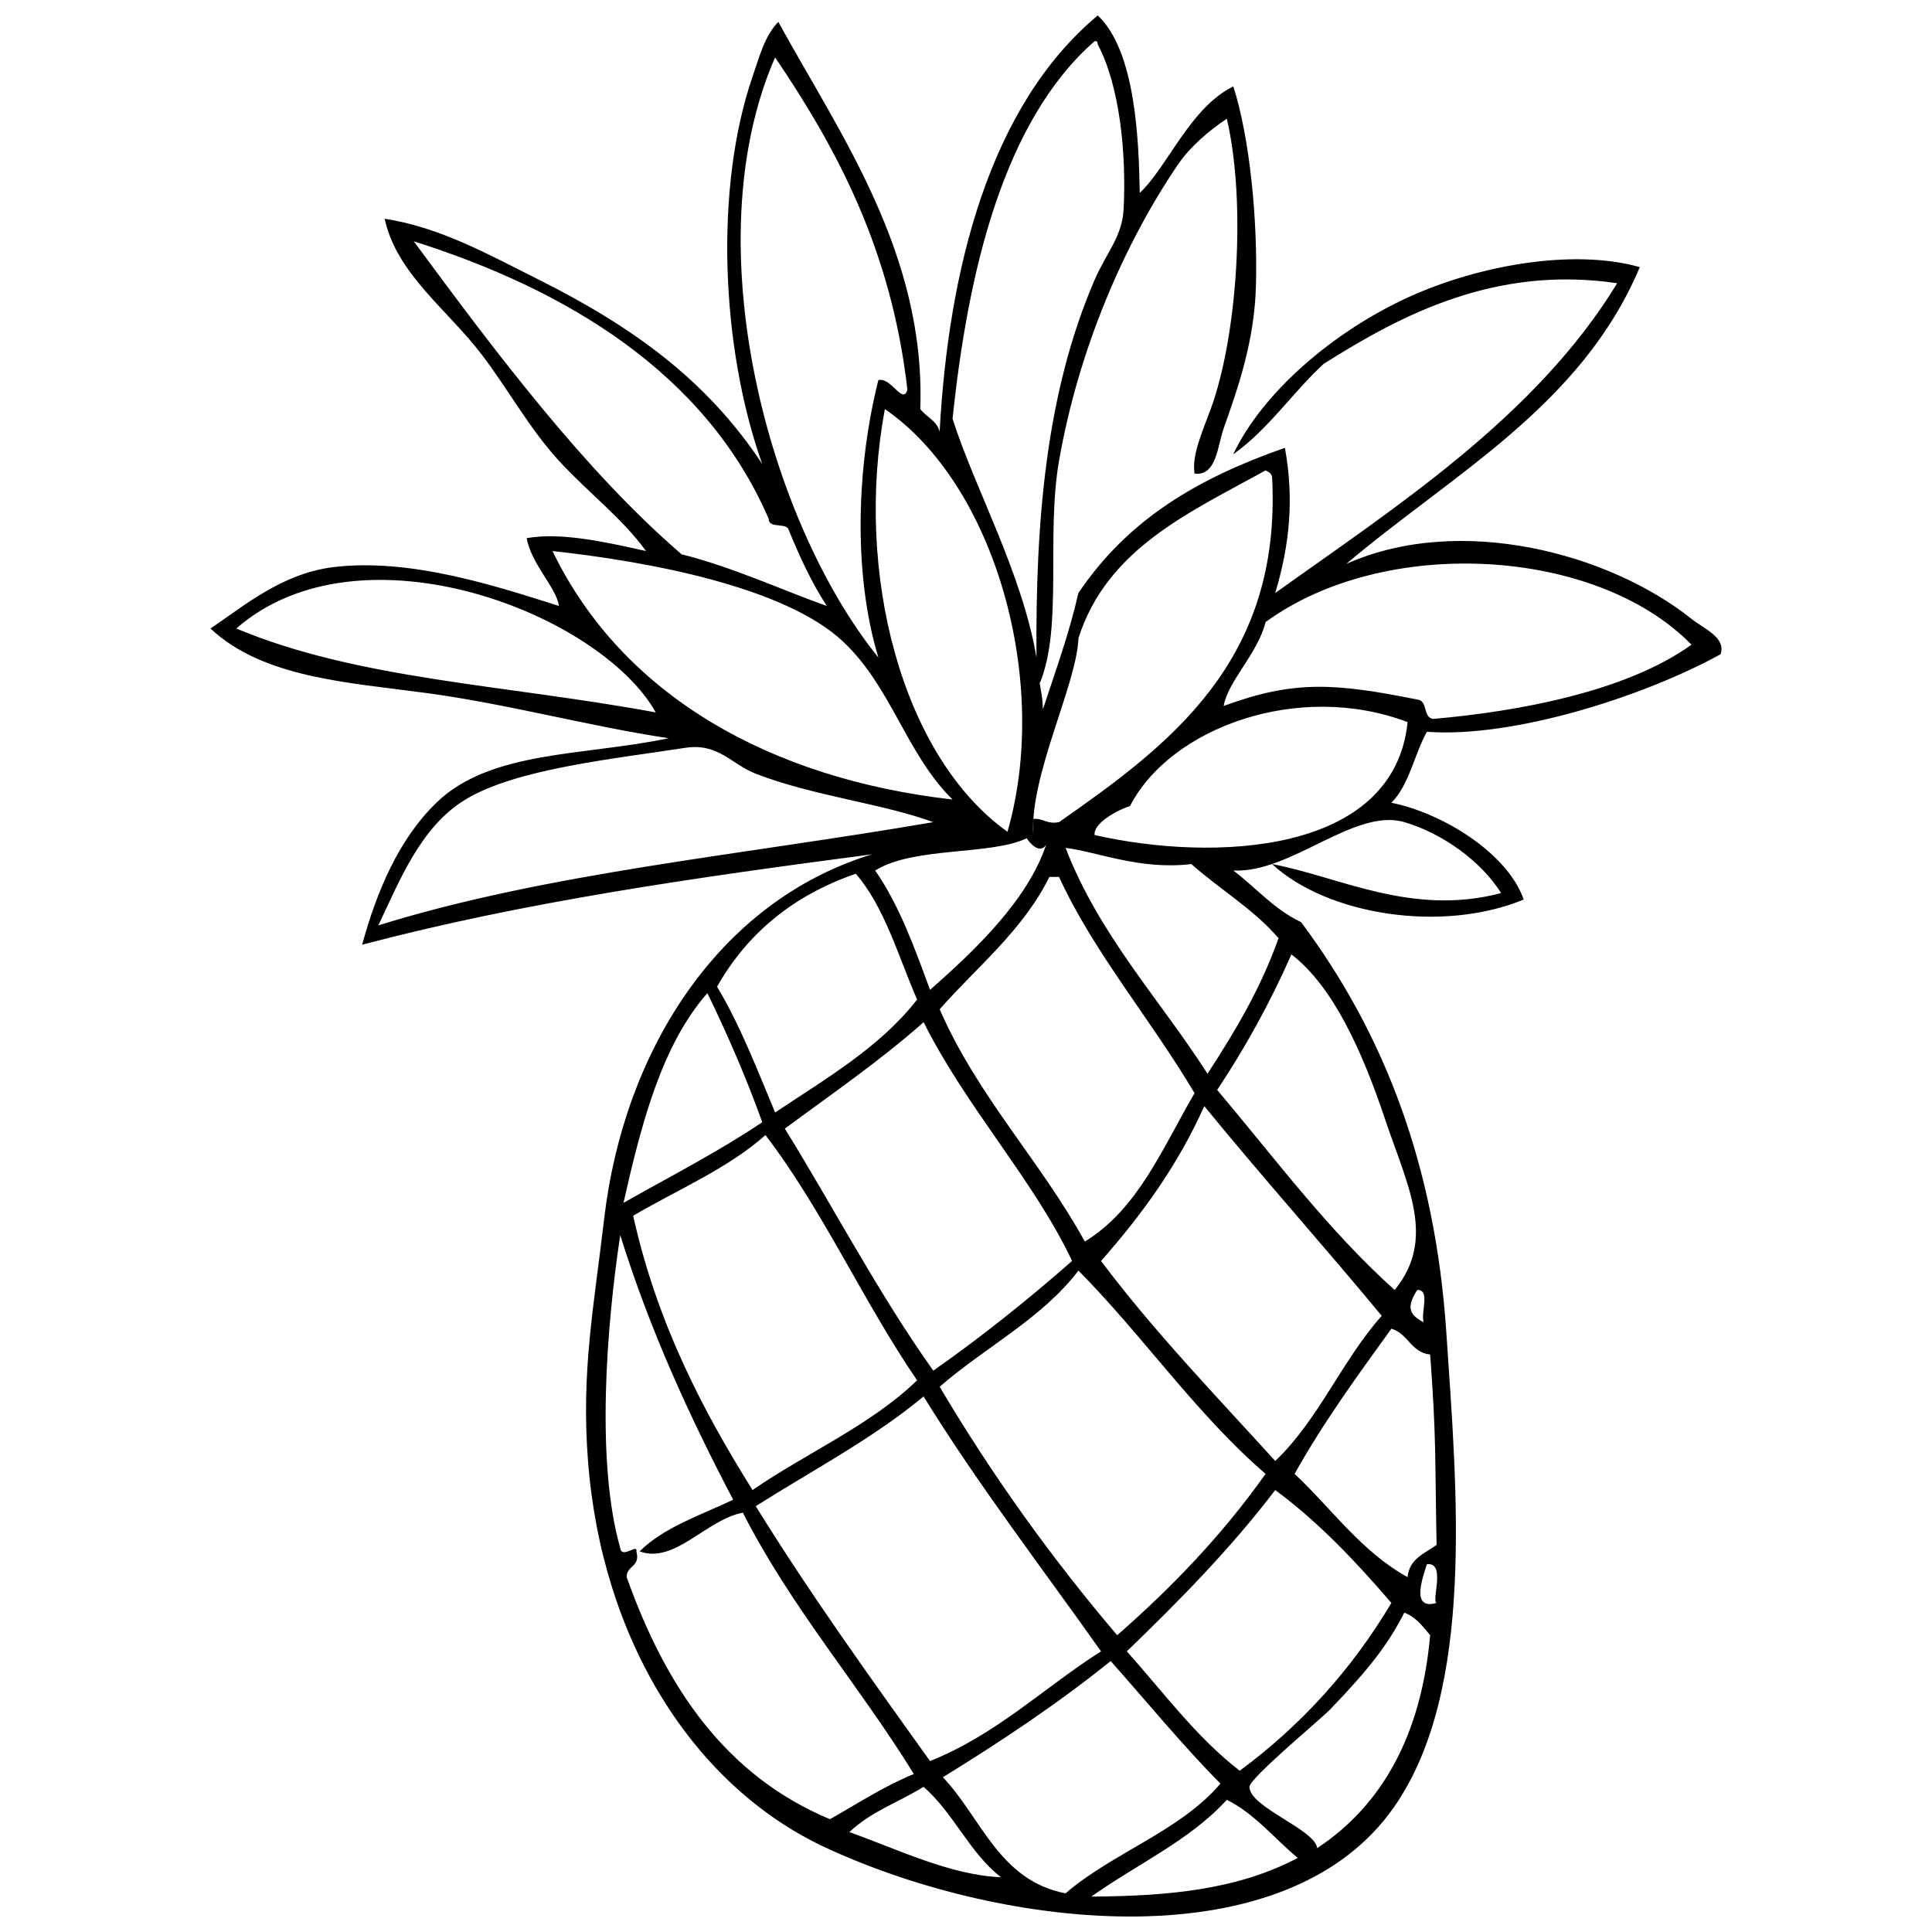<?xml version="1.0" encoding="UTF-8"?>
<!-- Uploaded to: ICON Repo, www.svgrepo.com, Generator: ICON Repo Mixer Tools -->
<svg width="800px" height="800px" version="1.1" viewBox="144 144 512 512" xmlns="http://www.w3.org/2000/svg">
 <defs>
  <clipPath id="a">
   <path d="m199 148.09h402v503.81h-402z"/>
  </clipPath>
 </defs>
 <g clip-path="url(#a)">
  <path d="m434.93 148.09c10 9.477 10.871 32.945 11.117 47.031 7.359-6.879 13.324-22.578 24.793-28.219 4.352 13.512 6.5 35.406 5.992 53.016-0.41 14.422-4.648 26.617-8.551 37.621-1.613 4.543-1.844 12.664-7.711 11.977-0.773-4.809 1.957-10.793 4.277-17.102 6.957-18.887 9.535-54.34 4.277-76.957-4.531 3.008-9.688 7.379-12.828 11.977-14.285 20.91-26.465 49.074-31.637 78.668-3.484 19.992 1.078 44.188-5.125 59.008 0.496 3.195 0.629 2.586 0.859 6.844 3.301-10.105 6.918-19.879 9.391-30.789 13.199-19.555 31.484-30.34 54.73-38.488 2.461 13.445 1.27 25.824-2.578 38.488 31.57-22.598 69.066-46.656 90.633-82.102-32.055-4.781-56.984 8.199-77.797 21.379-8.305 7.664-14.602 17.32-23.953 23.953 7.703-16.328 26.617-32.734 47.039-41.906 17.816-8.008 42.766-12.75 60.707-7.703-15.434 36.734-49.551 54.762-77.809 78.668 30.234-13.477 69.754-2.805 91.492 14.543 3.301 2.625 9.266 4.953 7.711 9.398-20.574 11.301-55.066 22.227-77.816 20.539-3.367 6.023-4.688 14.113-9.41 18.801 13.723 2.777 30.836 13.445 35.062 25.652-21.625 8.934-52.012 4.141-66.691-9.398 17.914 3.352 36.941 13.941 60.707 7.691-5.324-8.531-15.68-15.898-25.652-18.809-13.199-3.863-30.121 13.629-45.32 12.816 6.012 4.543 10.785 10.316 17.961 13.684 22.113 29.613 35.531 64.676 38.48 108.59 2.844 42.27 7.625 94.844-13.684 125.7-28.422 41.16-102.91 33.066-150.49 11.117-35.453-16.34-59.637-55.258-63.281-102.61-1.844-23.84 1.594-41.086 4.277-64.133 5.144-44.188 29.996-84.078 70.977-96.629-47.051 6.184-92.125 12.605-135.11 23.953 3.875-14.172 9.715-27.973 19.668-37.621 14.371-13.953 39.168-12.379 61.566-17.102-20.652-3.074-42.602-9.066-64.133-11.969-20.836-2.82-43.332-4.012-57.293-17.105 8.617-5.766 18.809-14.555 32.484-16.254 20.727-2.559 44.004 5.285 59.855 10.27-0.621-4.801-7.273-10.965-8.551-17.961 9-1.594 20.414 0.898 31.637 3.418-6.402-8.809-15.105-15.262-23.086-23.934-7.883-8.598-13.305-18.762-20.52-28.219-9.059-11.863-22.543-21.379-25.652-35.91 14.582 2.242 27.258 9.324 41.035 16.242 24.754 12.426 44.445 26.617 59.008 48.738-11.117-31.34-12.551-73.617-2.566-102.61 1.766-5.117 3.227-10.906 6.844-14.535 16.137 29.488 39.062 61.211 37.621 102.6 1.574 2.129 4.391 3.016 5.125 5.984 2.309-42.492 12.98-86.18 41.914-110.3zm-38.488 106.89c5.812 18.324 18.457 40.863 22.234 63.281-0.277-36.168 2.539-70.309 15.395-100.05 3.129-7.242 7.309-11.434 7.703-18.809 0.746-14.934-1.059-32.688-6.852-43.613-0.047-0.523-0.125-1.012-0.848-0.859-24.262 21.188-33.613 61.422-37.633 100.05zm-19.66 63.281c-6.785-22.406-5.754-50.742 0-73.543 3.445-0.781 6.469 6.68 7.691 2.566-4.207-36.836-18.496-63.598-35.062-88.078-21.66 49.547-1.629 123.19 27.371 159.05zm-52.152-27.367c13.477 3.34 28.105 10.086 38.48 13.684-4.055-6.211-7.281-13.246-10.258-20.527-1.105-1.461-5.117-0.008-5.144-2.559-16.762-38.824-53.914-60.84-94.055-73.543 21.551 29.215 45.219 60.773 70.977 82.945zm86.359 73.539c11.5-39.902-3.34-92.027-32.484-112.02-8.113 43.223 4.414 91.961 32.484 112.02zm18.809-51.305c-0.43 12.234-12.988 36.445-11.969 52.164v-4.285c2.758-0.18 3.617 1.516 6.844 0.859 28.906-20.242 59.082-42.391 56.441-91.492-0.18-0.953-0.953-1.336-1.719-1.707-20.184 11.156-42 20.707-49.598 44.461zm-33.355 42.754c-12.312-12.09-16.176-29.844-29.07-41.906-15.336-14.352-51-21.121-76.957-23.945 18.488 38.254 57.672 60.348 106.03 65.852zm82.953-47.027c-2.109 8.438-10 15.652-11.109 22.234 18.734-6.91 29.508-6.051 51.305-1.707 2.883 0.25 1.402 4.859 4.277 5.133 22.676-1.977 51.152-7.273 68.398-19.66-25.281-25.891-81.328-29.031-112.87-6zm-272.78 1.707c32.43 13.562 70.648 14.773 111.17 22.234-14.793-26.32-78.273-50.969-111.17-22.234zm236.87 47.031c-4.008 1.336-9.793 4.762-9.398 7.703 31.371 7.129 79.336 5.285 82.941-29.93-28.957-10.988-62.953 1.555-73.543 22.227zm-99.195-8.551c-6.586-2.559-9.879-8.227-18.809-6.844-18.609 2.902-44.684 5.496-58.148 13.695-11.957 7.273-17.465 21.637-23.074 33.344 44.824-13.934 95.961-18.562 147.07-27.359-13.527-4.965-31.824-6.922-47.043-12.836zm31.645 25.652c6.316 9.086 10.41 20.375 14.535 31.637 11.957-10.535 25.844-23.746 30.777-38.48-1.672 2.699-4.504-0.543-5.133-1.707-9.527 4.59-30.008 2.164-40.18 8.551zm83.793-1.711c-13.668 1.652-25.129-3.32-33.344-4.277 9.086 23.402 24.938 40.043 37.621 59.848 7.188-11.051 14.039-22.445 18.82-35.91-6.551-7.691-15.57-12.941-23.098-19.66zm-88.926 2.57c-16.539 5.699-28.727 15.738-36.77 29.93 6.09 10.152 10.602 21.883 15.383 33.344 13.496-9.02 27.781-17.273 37.629-29.93-5.012-11.512-8.59-24.469-16.242-33.344zm53.863 0.848h-2.566c-7.109 14.277-19.066 23.688-29.078 35.074 10.145 23.191 26.625 40.074 38.48 61.555 14.152-8.656 20.652-24.945 29.07-39.328-11.668-19.68-26.84-37.461-35.906-57.301zm41.902 56.441c15.262 18.094 29.449 37.25 47.031 53.023 11.129-13.59 3.359-27.656-2.566-45.332-5.918-17.656-13.648-35.035-24.793-43.605-5.668 12.855-12.273 24.793-19.672 35.914zm-157.34 29.926c12.379-7.004 25.195-13.57 36.77-21.367-3.816-10.754-9-22.867-14.535-34.215-12.109 13.82-17.445 34.434-22.234 55.582zm42.762-19.668c12.492 20.164 24.785 43.68 39.34 64.141 12.914-9.039 25.082-18.82 36.781-29.07-9.828-20.977-28.145-40.836-39.34-63.281-11.488 10.191-24.324 19-36.781 28.211zm83.793 35.074c14.191 18.879 30.445 35.672 46.172 53.004 11.414-10.824 17.73-26.723 28.219-38.469-15.488-18.723-31.664-36.75-47.031-55.582-7.031 15.766-16.66 28.926-27.359 41.047zm-123.99-11.988c6.348 28.43 18.258 51.297 31.637 72.691 14.352-9.879 31.312-17.16 43.613-29.078-14.258-20.812-24.996-45.141-40.188-64.992-9.953 8.867-23.211 14.422-35.062 21.379zm-3.418 88.078c0.352 2.938 4.695-1.289 4.277 0.867 1.125 4.258-2.633 3.637-2.566 6.844 10.309 29.023 26.109 52.555 53.871 64.133 7.293-4.121 14.145-8.656 22.227-11.977-14.562-23.621-32.43-43.949-45.32-69.258-9.695 1.824-18.074 13.684-27.359 10.258 6.434-6.383 16.09-9.562 24.793-13.684-11.473-21.883-21.996-44.711-29.93-70.117-3.695 24.547-6.453 60.312 0.008 82.934zm121.42-73.543c-9.734 12.789-24.738 20.289-36.77 30.789 13.992 23.641 29.746 45.512 47.039 65.84 14.609-12.758 27.992-26.742 39.328-42.754-18.504-15.98-32.418-36.543-49.598-53.875zm91.492 13.684c-0.82-2.598 1.832-8.664-1.707-8.551-2.539 4.047-2.644 6.375 1.707 8.551zm-34.203 40.188c9.859 9.238 17.645 20.566 29.938 27.371 0.477-4.945 4.562-6.269 7.691-8.551-0.457-23.582-0.047-28.285-1.707-50.445-5.133-0.574-5.832-5.574-10.27-6.844-8.969 12.406-17.988 24.766-25.652 38.469zm-142.8 8.562c14.488 23.43 30.375 45.457 46.18 67.547 17.703-7.082 30.156-19.43 45.32-29.078-15.824-22.379-32.438-43.949-47.031-67.547-13.379 11.145-29.449 19.562-44.469 29.078zm137.66-4.277c-11.816 15.535-25.406 29.316-39.32 42.746 9.695 10.832 18.344 22.703 29.918 31.645 16.223-12.004 29.66-26.77 40.188-44.473-9.352-10.879-19.145-21.309-30.785-29.918zm42.762 29.918c-1.422-0.523 2.586-10.938-2.566-10.25-1.555 4.715-3.922 12.121 2.566 10.25zm-28.207 28.23c-2.5 2.586-21.395 18.238-21.387 20.508 0.039 5.422 17.34 11.25 17.969 16.242 17.301-11.473 27.57-30.016 29.93-56.43-1.965-2.301-3.731-4.82-6.852-5.973-4.269 8.371-9.289 14.871-19.66 25.652zm-102.62 17.961c10.258 10.824 14.852 27.324 32.496 30.777 12.551-10.824 30.309-16.445 41.047-29.078-10.184-10.336-19.422-21.617-29.078-32.484-13.891 11.191-28.938 21.223-44.465 30.785zm-5.125 2.551c-7.75 4.703-13.531 6.309-19.668 11.988 12.426 4.379 26.73 11.441 40.18 11.957-8.336-6.473-12.574-17.066-20.512-23.945zm80.375 3.426c-9.773 10.746-23.926 17.129-35.91 25.652 20.949-0.125 38.898-1.918 54.711-10.25-6.254-5.144-11.227-11.578-18.801-15.402z" fill-rule="evenodd"/>
 </g>
</svg>